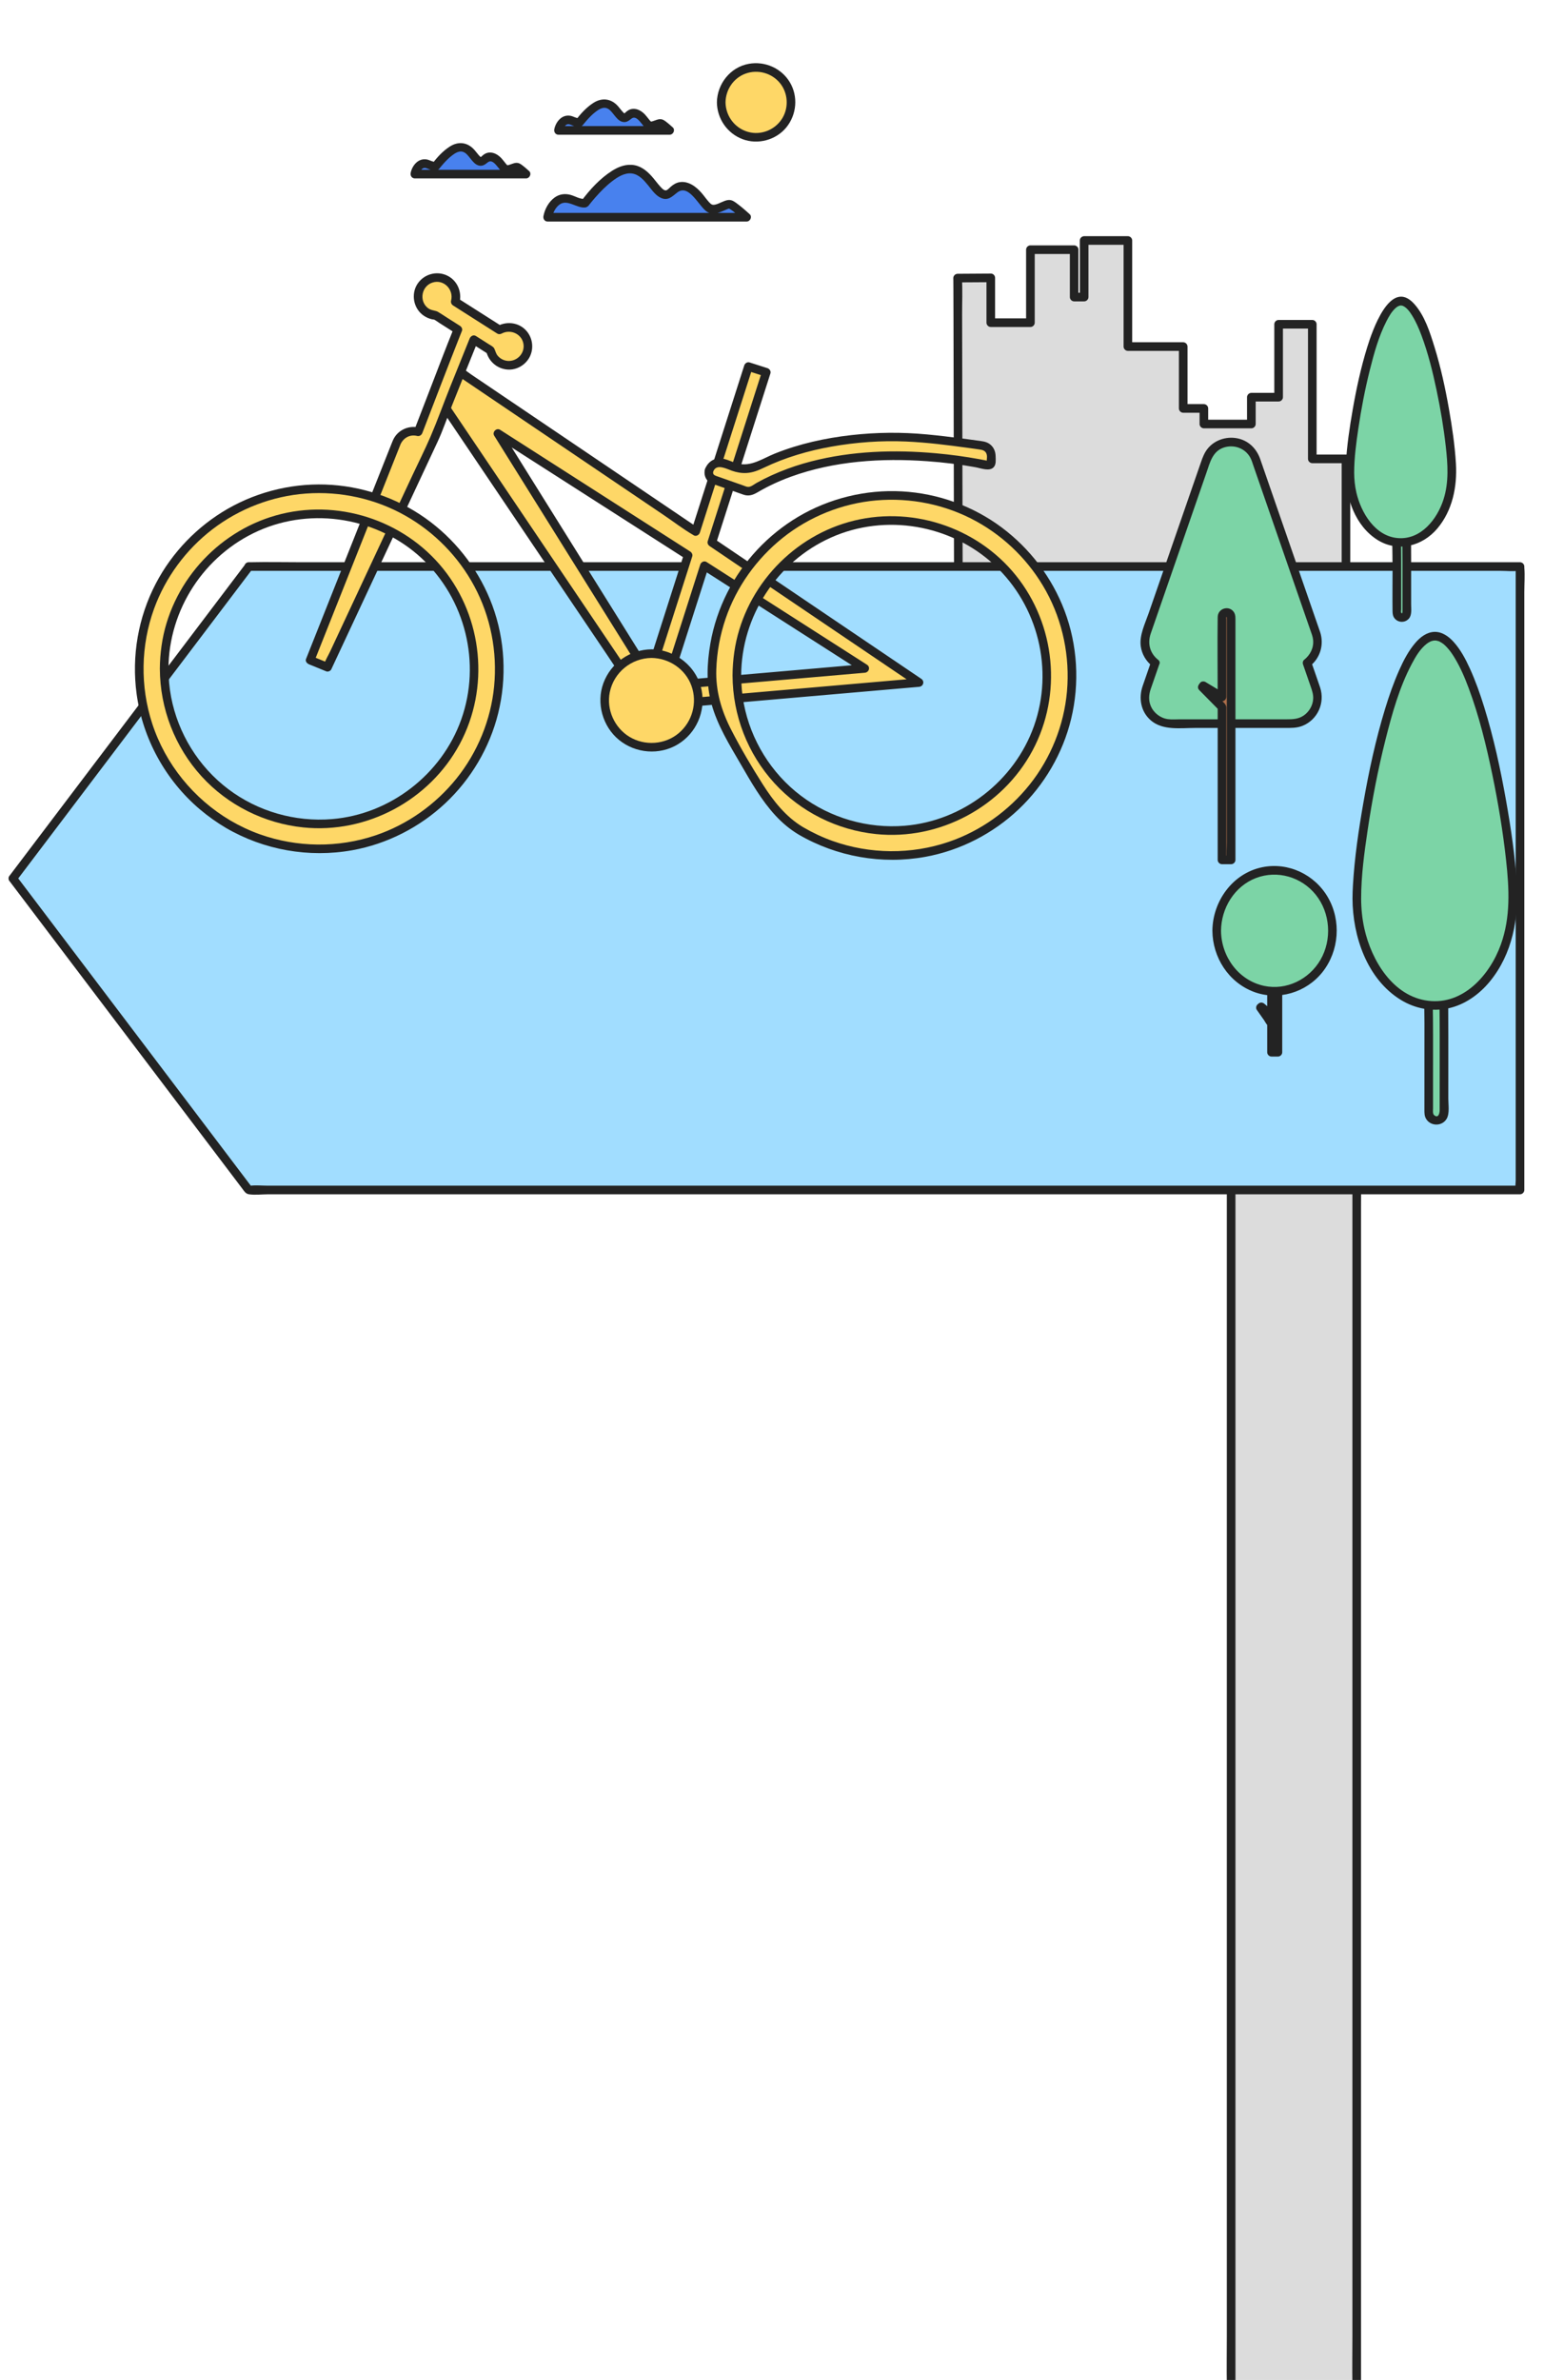 <?xml version="1.0" encoding="UTF-8"?>
<svg xmlns="http://www.w3.org/2000/svg" viewBox="0 0 510 786">
  <g id="Calque_21">
    <circle cx="249.761" cy="33.805" r="11.537" style="fill:#fed767;"></circle>
    <path d="m236.799,33.805c.074,5.402,3.386,10.218,8.446,12.146,5.056,1.925,11.064.316,14.483-3.873,3.426-4.197,3.971-10.216,1.172-14.901-2.791-4.671-8.251-7.056-13.575-6.098-6.094,1.097-10.443,6.628-10.526,12.726-.025,1.834,2.824,1.835,2.849,0,.058-4.197,2.646-8.068,6.642-9.504,4.035-1.45,8.614-.19,11.33,3.13,2.661,3.252,2.969,7.971.821,11.565-2.132,3.568-6.41,5.546-10.512,4.761-4.792-.917-8.214-5.1-8.281-9.952-.025-1.832-2.874-1.837-2.849,0Z" style="fill:#232323;"></path>
    <path d="m193.253,67.104s7.734-10.441,13.921-11.214,8.507,6.574,11.601,8.121c3.094,1.547,3.48-3.48,7.734-2.32,4.254,1.16,6.187,6.961,8.507,7.347,2.32.387,5.027-1.933,6.187-1.547,1.16.387,5.414,4.254,5.414,4.254h-65.739s.773-4.254,3.867-5.8c3.094-1.547,5.8,1.547,8.507,1.16Z" style="fill:#4881ee;"></path>
    <path d="m194.483,67.823c.052-.069.104-.138.157-.207-.186.246.185-.235.314-.398.576-.722,1.172-1.428,1.784-2.12,1.657-1.873,3.433-3.688,5.42-5.215,1.819-1.398,4.126-2.894,6.533-2.598,2.332.287,3.991,2.21,5.389,3.92,1.254,1.535,2.47,3.424,4.374,4.209,2.259.932,3.593-.548,5.23-1.825,4.004-3.121,7.282,4.968,10.066,6.484,1.355.738,3.028.405,4.396-.117.694-.265,1.359-.601,2.052-.866.16-.061.527-.223.64-.224-.214.001-.001.016.155.11,1.682,1.014,3.168,2.457,4.617,3.773l1.007-2.432c-7.395,0-14.79,0-22.186,0-11.797,0-23.594,0-35.391,0-2.721,0-5.442,0-8.162,0l1.374,1.803c.324-1.716,1.189-3.618,2.659-4.629,2.538-1.747,5.588,1.301,8.342,1.035,1.809-.175,1.827-3.025,0-2.849-1.709.165-3.227-.905-4.831-1.331-1.826-.486-3.654-.246-5.206.866-1.947,1.396-3.27,3.812-3.711,6.151-.169.897.388,1.803,1.374,1.803,7.395,0,14.79,0,22.186,0,11.797,0,23.594,0,35.391,0,2.721,0,5.442,0,8.162,0,1.189,0,1.938-1.586,1.007-2.432-1.445-1.311-2.927-2.61-4.509-3.753-.817-.59-1.611-1.056-2.657-.913-1.419.195-2.657,1.1-4.038,1.458-1.131.293-1.508.019-2.263-.819-.85-.944-1.571-1.998-2.4-2.962-1.79-2.081-4.385-4.063-7.302-3.579-1.109.184-2.02.762-2.866,1.476-.458.386-1.16,1.231-1.675,1.237-.754.009-1.467-.878-1.917-1.375-.759-.839-1.432-1.753-2.156-2.622-1.626-1.954-3.625-3.824-6.209-4.318-2.676-.512-5.233.42-7.47,1.847-3.969,2.533-7.343,6.208-10.139,9.971-1.094,1.473,1.377,2.895,2.46,1.438Z" style="fill:#232323;"></path>
    <path d="m143.935,54.901s4.323-5.836,7.782-6.268c3.458-.432,4.755,3.675,6.485,4.539,1.729.865,1.945-1.945,4.323-1.297s3.458,3.891,4.755,4.107c1.297.216,2.81-1.081,3.458-.865s3.026,2.378,3.026,2.378h-36.746s.432-2.378,2.162-3.242c1.729-.865,3.242.865,4.755.649Z" style="fill:#4881ee;"></path>
    <path d="m145.165,55.62c.19-.256-.1.115.175-.223.322-.396.648-.789.986-1.171.903-1.02,1.869-2.023,2.952-2.855.954-.733,2.229-1.596,3.493-1.276,1.157.293,1.956,1.45,2.663,2.328.708.878,1.473,1.878,2.606,2.215,1.286.382,2.142-.264,3.087-1.026,1.902-1.534,3.674,2.684,5.126,3.493.727.405,1.617.376,2.402.176.455-.116.885-.32,1.316-.502.108-.045.445-.138.514-.214-.08.088-.51-.378-.224-.099.749.731,1.709,1.323,2.496,2.036l1.007-2.432c-10.709,0-21.419,0-32.128,0-1.539,0-3.079,0-4.618,0l1.374,1.803c.153-.786.522-1.789,1.231-2.234.692-.435,1.421-.008,2.105.251.722.273,1.427.483,2.208.435,1.821-.112,1.834-2.962,0-2.849-.997.061-1.908-.604-2.873-.794-1.117-.219-2.207.008-3.13.679-1.187.862-2.008,2.321-2.287,3.755-.174.897.392,1.803,1.374,1.803,10.709,0,21.419,0,32.128,0,1.539,0,3.079,0,4.618,0,1.189,0,1.939-1.587,1.007-2.432-.823-.746-1.668-1.485-2.568-2.138-1.461-1.059-2.428-.413-3.973.082-.719.23-.637.218-1.171-.411-.476-.56-.893-1.167-1.393-1.707-1.078-1.165-2.561-2.1-4.205-1.926-.687.073-1.273.354-1.818.768-.158.12-.88.762-.834.758.175-.017-.089-.069-.215-.193-.183-.181-.359-.364-.528-.558-.47-.539-.889-1.12-1.363-1.656-2.249-2.538-5.285-2.933-8.136-1.104-2.302,1.477-4.236,3.597-5.861,5.779-1.096,1.471,1.376,2.893,2.46,1.438Z" style="fill:#232323;"></path>
    <path d="m191.374,40.475s4.323-5.836,7.782-6.268c3.458-.432,4.755,3.675,6.485,4.539s1.945-1.945,4.323-1.297c2.378.648,3.458,3.891,4.755,4.107,1.297.216,2.81-1.081,3.458-.865s3.026,2.378,3.026,2.378h-36.746s.432-2.378,2.162-3.242c1.729-.865,3.242.865,4.755.649Z" style="fill:#4881ee;"></path>
    <path d="m192.604,41.194c.19-.256-.1.115.175-.223.322-.396.648-.789.986-1.171.903-1.02,1.869-2.023,2.952-2.855.954-.733,2.229-1.596,3.493-1.276,1.157.293,1.956,1.45,2.663,2.328.708.878,1.473,1.878,2.606,2.215,1.286.382,2.142-.264,3.087-1.026,1.902-1.534,3.674,2.684,5.126,3.493.727.405,1.618.376,2.402.176.455-.116.885-.32,1.316-.502.108-.045.445-.138.514-.214-.08.088-.51-.378-.224-.099.749.731,1.709,1.323,2.496,2.036l1.007-2.432c-10.709,0-21.419,0-32.128,0-1.539,0-3.079,0-4.618,0l1.374,1.803c.153-.786.522-1.789,1.231-2.234.692-.435,1.421-.008,2.105.251.722.273,1.427.483,2.208.435,1.821-.112,1.834-2.962,0-2.849-.997.061-1.908-.604-2.873-.794-1.117-.219-2.207.008-3.13.679-1.187.862-2.008,2.321-2.287,3.755-.174.897.392,1.803,1.374,1.803,10.709,0,21.419,0,32.128,0,1.539,0,3.079,0,4.618,0,1.189,0,1.939-1.587,1.007-2.432-.823-.746-1.668-1.485-2.568-2.138-1.461-1.059-2.428-.413-3.974.082-.719.23-.637.218-1.171-.411-.476-.56-.893-1.167-1.393-1.707-1.078-1.166-2.561-2.1-4.205-1.926-.687.073-1.273.354-1.818.768-.158.12-.88.762-.834.758.175-.017-.089-.069-.215-.193-.183-.181-.359-.364-.528-.558-.47-.539-.889-1.12-1.363-1.656-2.249-2.538-5.285-2.933-8.136-1.104-2.302,1.477-4.236,3.597-5.861,5.779-1.096,1.471,1.376,2.893,2.46,1.438Z" style="fill:#232323;"></path>
    <path d="m327.266,91.773v14.796h13.095v-24.11h14.449s0,15.651,0,15.651h3.295s0-18.685,0-18.685h14.449v35.033s18.274,0,18.274,0v20.428h6.828v5.147h15.684v-8.862h9.004v-24.081h11.123v44.454h11.123s0,38.681,0,38.681h-101.207l-.689-.006-25.829-.243c-.021-.038-.048-.083-.078-.135-.043-.074-.093-.162-.151-.263-.019-.035-.04-.072-.063-.111-.077-.137-.163-97.448-.26-97.626l10.952-.07Z" style="fill:#dcdcdc;"></path>
    <path d="m325.842,91.773v14.796c0,.77.653,1.424,1.424,1.424h13.095c.77,0,1.424-.653,1.424-1.424v-24.11l-1.424,1.424h14.449l-1.424-1.424v15.651c0,.77.653,1.424,1.424,1.424h3.295c.77,0,1.424-.653,1.424-1.424v-18.685l-1.424,1.424h14.449l-1.424-1.424c0,10.226,0,20.452,0,30.679v4.355c0,.77.653,1.424,1.424,1.424h18.274l-1.424-1.424c0,6.809,0,13.619,0,20.428,0,.77.653,1.424,1.424,1.424h6.828l-1.424-1.424v5.147c0,.77.653,1.424,1.424,1.424h15.684c.77,0,1.424-.653,1.424-1.424v-8.862l-1.424,1.424h9.004c.77,0,1.424-.653,1.424-1.424v-24.081l-1.424,1.424h11.123l-1.424-1.424v44.454c0,.77.653,1.424,1.424,1.424h11.123l-1.424-1.424v38.681l1.424-1.424h-84.256c-5.633,0-11.267.021-16.9,0-8.518-.032-17.036-.159-25.554-.239-.339-.003-.678-.006-1.017-.01l1.23.705c-.505-.871-.173.551-.103.048.021-.153-.004-.328-.006-.483-.006-.634-.008-1.269-.011-1.903-.011-2.372-.017-4.744-.024-7.116-.021-7.789-.034-15.578-.049-23.367-.017-9.387-.033-18.774-.051-28.162-.015-8.149-.031-16.299-.053-24.448-.011-3.923.179-7.911-.056-11.83-.011-.186-.001-.332-.057-.533l-1.374,1.803c3.651-.023,7.302-.046,10.952-.07,1.833-.012,1.837-2.86,0-2.849-3.651.023-7.302.046-10.952.07-.919.006-1.626.906-1.374,1.803-.117-.415-.03-.421-.042-.091-.009.239.006.482.008.721.008.882.012,1.764.016,2.646.015,3.154.023,6.308.032,9.462.026,9.781.043,19.562.061,29.344.019,10.689.037,21.377.058,32.066.014,6.963.02,13.926.055,20.889.008,1.544-.317,3.928,1.833,4.144,1.304.131,2.678.025,3.987.037l7.459.07c5.507.052,11.016.141,16.523.141h99.66c.77,0,1.424-.653,1.424-1.424,0-11.311,0-22.622,0-33.933v-4.748c0-.77-.653-1.424-1.424-1.424h-11.123l1.424,1.424v-44.454c0-.77-.653-1.424-1.424-1.424h-11.123c-.77,0-1.424.653-1.424,1.424v24.081l1.424-1.424h-9.004c-.77,0-1.424.653-1.424,1.424v8.862l1.424-1.424h-15.684l1.424,1.424v-5.147c0-.77-.653-1.424-1.424-1.424h-6.828l1.424,1.424c0-6.809,0-13.619,0-20.428,0-.77-.653-1.424-1.424-1.424h-18.274l1.424,1.424c0-10.226,0-20.452,0-30.679v-4.355c0-.77-.653-1.424-1.424-1.424h-14.449c-.77,0-1.424.653-1.424,1.424v18.685l1.424-1.424h-3.295l1.424,1.424v-15.651c0-.77-.653-1.424-1.424-1.424h-14.449c-.77,0-1.424.653-1.424,1.424v24.11l1.424-1.424h-13.095l1.424,1.424v-14.796c0-1.833-2.849-1.836-2.849,0Z" style="fill:#232323;"></path>
  </g>
  <g id="Calque_16">
    <rect x="406.657" y="381.671" width="41.482" height="406.437" style="fill:#dcdcdc;"></rect>
    <path d="m448.139,786.684c-12.103,0-24.206,0-36.309,0-1.724,0-3.449,0-5.173,0l1.424,1.424c0-3.648,0-7.297,0-10.945,0-9.84,0-19.68,0-29.519,0-14.588,0-29.177,0-43.765,0-17.798,0-35.597,0-53.395,0-19.426,0-38.853,0-58.279,0-19.743,0-39.485,0-59.228,0-18.283,0-36.565,0-54.848,0-15.505,0-31.011,0-46.516,0-11.148,0-22.295,0-33.443,0-3.457,0-6.915,0-10.372,0-1.786.157-3.655,0-5.436-.02-.227,0-.463,0-.691l-1.424,1.424c12.103,0,24.206,0,36.309,0,1.724,0,3.449,0,5.173,0l-1.424-1.424c0,3.648,0,7.297,0,10.945,0,9.84,0,19.68,0,29.519,0,14.588,0,29.177,0,43.765,0,17.798,0,35.597,0,53.395,0,19.426,0,38.853,0,58.279,0,19.743,0,39.485,0,59.228,0,18.283,0,36.565,0,54.848,0,15.505,0,31.011,0,46.516,0,11.148,0,22.295,0,33.443,0,5.266-.096,10.542,0,15.807.004.23,0,.461,0,.691,0,1.833,2.849,1.836,2.849,0,0-3.648,0-7.297,0-10.945,0-9.84,0-19.68,0-29.519,0-14.588,0-29.177,0-43.765,0-17.798,0-35.597,0-53.395,0-19.426,0-38.853,0-58.279,0-19.743,0-39.485,0-59.228,0-18.283,0-36.565,0-54.848,0-15.505,0-31.011,0-46.516,0-11.148,0-22.295,0-33.443,0-5.266.096-10.542,0-15.807-.004-.23,0-.461,0-.691,0-.77-.653-1.424-1.424-1.424-12.103,0-24.206,0-36.309,0-1.724,0-3.449,0-5.173,0-.77,0-1.424.653-1.424,1.424,0,3.648,0,7.297,0,10.945,0,9.84,0,19.68,0,29.519,0,14.588,0,29.177,0,43.765,0,17.798,0,35.597,0,53.395,0,19.426,0,38.853,0,58.279,0,19.743,0,39.485,0,59.228,0,18.283,0,36.565,0,54.848,0,15.505,0,31.011,0,46.516,0,11.148,0,22.295,0,33.443,0,5.266-.096,10.542,0,15.807.004.23,0,.461,0,.691,0,.77.653,1.424,1.424,1.424,12.103,0,24.206,0,36.309,0,1.724,0,3.449,0,5.173,0,1.833,0,1.836-2.849,0-2.849Z" style="fill:#232323;"></path>
    <polygon points="82.141 187.219 82.141 187.105 502.077 187.105 502.077 393 82.141 393 4.249 290.11 82.141 187.219" style="fill:#a1ddff;"></polygon>
    <path d="m83.565,187.219v-.114l-1.424,1.424c3.736,0,7.473,0,11.209,0,10.169,0,20.339,0,30.508,0,15.112,0,30.224,0,45.336,0,18.368,0,36.736,0,55.104,0,20.117,0,40.233,0,60.35,0,20.306,0,40.612,0,60.918,0,18.936,0,37.872,0,56.808,0,16.063,0,32.127,0,48.19,0,11.461,0,22.923,0,34.384,0h10.799c1.824,0,3.821.23,5.634,0,.224-.029.469,0,.696,0l-1.424-1.424c0,6.801,0,13.603,0,20.404,0,16.422,0,32.844,0,49.265,0,19.793,0,39.587,0,59.38,0,17.182,0,34.363,0,51.545,0,5.636,0,11.273,0,16.909v5.236c0,.81-.227,2.014,0,2.8.029.1,0,.248,0,.355l1.424-1.424c-3.736,0-7.473,0-11.209,0-10.169,0-20.339,0-30.508,0-15.112,0-30.224,0-45.336,0-18.368,0-36.736,0-55.104,0-20.117,0-40.233,0-60.35,0-20.306,0-40.612,0-60.918,0-18.936,0-37.872,0-56.808,0-16.063,0-32.127,0-48.19,0-11.461,0-22.923,0-34.384,0h-10.799c-1.836,0-3.807-.204-5.634,0-.226.025-.468,0-.696,0l1.23.705c-8.795-11.617-17.589-23.234-26.384-34.852-13.958-18.437-27.915-36.874-41.873-55.312-3.212-4.242-6.423-8.485-9.635-12.727v1.438c8.795-11.617,17.589-23.234,26.384-34.852,13.958-18.437,27.915-36.874,41.873-55.312,3.212-4.242,6.423-8.485,9.635-12.727,1.107-1.462-1.366-2.883-2.46-1.438-8.795,11.617-17.589,23.234-26.384,34.852-13.958,18.437-27.915,36.874-41.873,55.312-3.212,4.242-6.423,8.485-9.635,12.727-.272.359-.272,1.079,0,1.438,9.758,12.89,19.517,25.781,29.275,38.671,14.273,18.854,28.546,37.707,42.819,56.561l4.945,6.532c.637.842,1.075,1.666,2.195,1.832,2.021.299,4.317,0,6.353,0,12.594,0,25.188,0,37.783,0,20.806,0,41.613,0,62.42,0,25.499,0,50.998,0,76.498,0,26.672,0,53.345,0,80.017,0,24.326,0,48.652,0,72.978,0,18.46,0,36.92,0,55.38,0,9.075,0,18.149,0,27.224,0,.39,0,.781,0,1.171,0,.77,0,1.424-.653,1.424-1.424,0-6.801,0-13.603,0-20.404,0-16.422,0-32.844,0-49.265,0-19.793,0-39.587,0-59.38,0-17.182,0-34.363,0-51.545,0-5.636,0-11.273,0-16.909,0-2.643.226-5.4,0-8.036-.01-.116,0-.238,0-.355,0-.77-.653-1.424-1.424-1.424-3.736,0-7.473,0-11.209,0-10.169,0-20.339,0-30.508,0-15.112,0-30.224,0-45.336,0-18.368,0-36.736,0-55.104,0-20.117,0-40.233,0-60.35,0-20.306,0-40.612,0-60.918,0-18.936,0-37.872,0-56.808,0-16.063,0-32.127,0-48.19,0-11.461,0-22.923,0-34.384,0-5.473,0-10.961-.12-16.433,0-.232.005-.464,0-.696,0-.77,0-1.424.653-1.424,1.424v.114c0,1.833,2.849,1.836,2.849,0Z" style="fill:#232323;"></path>
    <path d="m381.573,218.95c-2.847-2.152-4.264-5.998-2.97-9.737l19.891-57.421c2.683-7.749,13.643-7.749,16.326,0l19.891,57.421c1.296,3.739-.122,7.585-2.968,9.737l2.968,8.572c1.945,5.613-2.224,11.468-8.165,11.468h-39.78c-5.939,0-10.106-5.855-8.163-11.468l2.97-8.572Z" style="fill:#7cd4a6;"></path>
    <path d="m382.58,217.942c-2.77-2.188-3.604-5.418-2.478-8.713.402-1.177.814-2.351,1.222-3.527,1.755-5.066,3.51-10.132,5.264-15.197,3.985-11.503,7.969-23.006,11.954-34.509,1.137-3.283,1.981-7.003,5.756-8.214,3.336-1.07,7.026.255,8.704,3.381.452.842.719,1.8,1.031,2.7,3.689,10.65,7.378,21.3,11.068,31.95,1.957,5.65,3.915,11.301,5.872,16.951l1.793,5.175c.38,1.098.859,2.239.972,3.398.257,2.634-.967,4.995-3.002,6.603-.368.29-.515.956-.366,1.386.869,2.509,1.737,5.017,2.606,7.526.449,1.297.861,2.549.783,3.951-.121,2.187-1.328,4.267-3.128,5.502-1.767,1.212-3.676,1.258-5.699,1.258h-7.041c-6.763,0-13.526,0-20.29,0h-7.934c-1.268,0-2.621.115-3.885-.054-2.498-.334-4.699-2.044-5.678-4.361-.786-1.86-.636-3.765.004-5.631.937-2.733,1.892-5.46,2.838-8.19.601-1.736-2.15-2.482-2.747-.757-.919,2.653-1.838,5.305-2.757,7.958-1.387,4.004-.654,8.461,2.641,11.345,3.941,3.449,9.856,2.54,14.715,2.54,7.12,0,14.24,0,21.36,0,2.734,0,5.467,0,8.201,0,1.983,0,3.929.062,5.822-.68,5.052-1.982,7.558-7.617,5.857-12.72-.941-2.825-1.949-5.629-2.924-8.442l-.366,1.386c3.397-2.684,4.66-7.195,3.282-11.276-.366-1.085-.749-2.164-1.124-3.245-1.799-5.192-3.597-10.384-5.396-15.576-4.081-11.78-8.161-23.56-12.242-35.34-.349-1.008-.687-2.022-1.048-3.026-1.142-3.173-3.51-5.658-6.813-6.568-3.71-1.023-7.931.142-10.413,3.13-1.121,1.35-1.72,2.906-2.282,4.529-3.763,10.863-7.526,21.726-11.289,32.588-2.007,5.795-4.014,11.589-6.022,17.384-1.161,3.353-3.101,7.25-2.599,10.867.358,2.578,1.72,4.922,3.761,6.533,1.424,1.124,3.453-.878,2.014-2.014Z" style="fill:#232323;"></path>
    <path d="m397.128,226.901l.341-.433,6.168,3.706v-26.39c0-.835.675-1.51,1.51-1.51h0c.834,0,1.51.675,1.51,1.51v80.198h-3.02v-50.48s-6.509-6.601-6.509-6.601Z" style="fill:#ac6e4a;"></path>
    <path d="m398.136,227.908l.341-.433-1.726.223c2.056,1.235,4.112,2.47,6.168,3.706.93.559,2.143-.16,2.143-1.23,0-7.817,0-15.635,0-23.452v-2.098c0-.171-.094-.68,0-.833.203-.33.171.571.171.667,0,2.173,0,4.346,0,6.518,0,8.814,0,17.628,0,26.442,0,9.962,0,19.924,0,29.886,0,3.663,0,7.325,0,10.988,0,1.769-.21,3.685,0,5.445.009.079,0,.164,0,.244l1.424-1.424c-1.007,0-2.013,0-3.02,0l1.424,1.424c0-7.54,0-15.08,0-22.62,0-9.066,0-18.132,0-27.198,0-.215.024-.446,0-.661-.107-.974-1.057-1.657-1.708-2.317-1.739-1.764-3.479-3.528-5.218-5.292-1.289-1.307-3.303.707-2.014,2.014,2.17,2.2,4.339,4.4,6.509,6.601l-.417-1.007c0,5.668,0,11.337,0,17.005,0,9.083,0,18.165,0,27.248,0,2.076,0,4.152,0,6.228,0,.77.653,1.424,1.424,1.424,1.007,0,2.013,0,3.02,0,.77,0,1.424-.653,1.424-1.424,0-4.851,0-9.701,0-14.552,0-10.176,0-20.352,0-30.527,0-9.258,0-18.517,0-27.775v-6.719c0-1.043-.134-2.026-.971-2.793-1.416-1.298-3.723-.83-4.585.86-.283.555-.305,1.136-.313,1.736-.113,8.402,0,16.812,0,25.214v.748c.714-.41,1.429-.82,2.143-1.23-2.056-1.235-4.112-2.47-6.168-3.706-.487-.293-1.345-.262-1.726.223l-.341.433c-1.121,1.426.882,3.455,2.014,2.014Z" style="fill:#232323;"></path>
  </g>
  <g id="angers">
    <path d="m419.997,335.362v-11.61s-3.65-5.182-3.65-5.182l.286-.261,3.364,2.849v-7.632c0-.584.474-1.059,1.059-1.059h0c.584,0,1.059.474,1.059,1.059v2.418s3.499-2.372,3.499-2.372l.165.18-3.664,4.53v29.23h-2.117v-9.559s-3.65-5.182-3.65-5.182l.286-.26,3.364,2.849Z" style="fill:#7cd4a6;"></path>
    <path d="m421.421,335.362c0-3.44,0-6.88,0-10.321,0-.417.045-.866,0-1.282-.077-.708-.505-1.166-.902-1.73-.981-1.393-1.962-2.785-2.942-4.178l-.223,1.726.286-.261h-2.014c1.121.95,2.243,1.9,3.364,2.849.91.771,2.432.3,2.432-1.007,0-1.835,0-3.669,0-5.504,0-.309.217-1.872,0-2.117-.878-.993-.731.977-.731,1.078v1.33c0,1.025,1.23,1.849,2.143,1.23,1.166-.791,2.333-1.581,3.499-2.372l-1.726-.223.165.18v-2.014c-.792.979-1.583,1.957-2.375,2.936-.613.757-1.603,1.645-1.707,2.646-.166,1.597,0,3.299,0,4.902,0,6.381,0,12.762,0,19.143,0,1.713,0,3.427,0,5.14l1.424-1.424h-2.117c.475.475.95.95,1.424,1.424,0-3,0-6.001,0-9.001,0-1.188-.599-1.851-1.268-2.8-.859-1.219-1.718-2.439-2.576-3.658l-.223,1.726.286-.26h-2.014c1.121.95,2.243,1.899,3.364,2.849,1.391,1.178,3.416-.827,2.014-2.014-1.121-.95-2.243-1.899-3.364-2.849-.608-.515-1.406-.555-2.014,0l-.286.26c-.432.394-.571,1.232-.223,1.726.815,1.157,1.63,2.315,2.445,3.472.318.452.692,1.297,1.143,1.623.297.214.003-.905-.133-.502-.057.169,0,.446,0,.624,0,2.935,0,5.869,0,8.804,0,.77.653,1.424,1.424,1.424h2.117c.77,0,1.424-.653,1.424-1.424,0-8.52,0-17.04,0-25.56,0-1.223,0-2.446,0-3.67l-.417,1.007c1.221-1.51,2.443-3.02,3.664-4.53.5-.619.566-1.397,0-2.014l-.165-.18c-.401-.437-1.224-.563-1.726-.223-1.166.791-2.333,1.581-3.499,2.372l2.143,1.23c0-1.396.323-3.252-.851-4.28-1.784-1.562-4.029.003-4.115,2.068-.103,2.466,0,4.956,0,7.425l2.432-1.007c-1.121-.95-2.243-1.9-3.364-2.849-.608-.515-1.407-.555-2.014,0l-.286.261c-.431.394-.571,1.232-.223,1.726.942,1.337,1.884,2.675,2.826,4.012.209.296.408.674.659.936.428.446-.277-.083-.03-.44-.169.244,0,1.208,0,1.497,0,3.356,0,6.712,0,10.067,0,1.833,2.849,1.836,2.849,0Z" style="fill:#232323;"></path>
    <ellipse cx="421.015" cy="307.389" rx="19.122" ry="19.983" style="fill:#7cd4a6;"></ellipse>
    <path d="m400.468,307.389c.074,8.805,5.31,16.996,13.631,20.159,8.094,3.076,17.409.222,22.729-6.505,5.524-6.985,6.257-16.981,1.79-24.698-4.362-7.537-13.091-11.694-21.674-9.94-9.795,2.002-16.395,11.225-16.477,20.985-.015,1.834,2.833,1.835,2.849,0,.063-7.46,4.429-14.692,11.54-17.412,7.075-2.707,15.047-.356,19.753,5.516,4.839,6.037,5.415,14.831,1.549,21.503-3.731,6.44-11.236,10.175-18.619,8.596-8.491-1.816-14.151-9.696-14.223-18.203-.015-1.832-2.864-1.837-2.849,0Z" style="fill:#232323;"></path>
    <path d="m457.726,297.042c1.093-.866,2.676-.677,3.54.414,2.917,3.685,6.501,7.067,9.969,10.338.188.178.37.359.558.537.054-1.328.112-2.651.193-3.951.212-3.404.052-6.806-.118-10.41-.111-2.365-.221-4.736-.224-7.106-.005-3.298.066-6.597.138-9.895.069-3.178.138-6.354.138-9.532,0-1.392,1.127-2.521,2.521-2.521s2.521,1.129,2.521,2.521c0,3.213-.069,6.428-.138,9.64-.071,3.261-.143,6.52-.138,9.782.002,1.6.06,3.201.129,4.801.553-.513,1.106-1.024,1.66-1.53,3.015-2.754,5.866-5.356,8.069-8.674.768-1.159,2.333-1.484,3.493-.706,1.159.77,1.477,2.334.706,3.493-2.545,3.837-5.76,6.772-8.869,9.61-1.415,1.292-2.836,2.587-4.199,3.978-.174.178-.387.286-.594.401.06,2.143.071,4.304-.063,6.462-.181,2.922-.287,5.92-.331,9.014.073.358.07.715-.014,1.072-.029,3.183.008,6.471.121,9.923.19,5.73.182,11.187.175,16.965l-.007,25.816c0,1.393-1.127,2.521-2.521,2.521s-2.521-1.127-2.521-2.521l.007-25.824c.007-5.733.015-11.148-.17-16.79-.111-3.368-.147-6.578-.125-9.697-1.27-1.246-2.556-2.482-3.858-3.71-3.596-3.394-7.316-6.904-10.461-10.88-.864-1.09-.679-2.676.414-3.54Z" style="fill:#7cd4a6;"></path>
    <path d="m458.445,298.272c1.264-.87,1.91.335,2.678,1.252.989,1.182,2.03,2.319,3.099,3.429,2.119,2.2,4.364,4.268,6.563,6.385.911.877,2.381.223,2.432-1.007.188-4.566.321-9.058.109-13.627-.214-4.598-.284-9.175-.201-13.777.042-2.352.1-4.704.146-7.056.022-1.112.04-2.224.053-3.336.011-.973-.25-2.462.059-3.389.22-.662.981-1.023,1.611-.655.789.461.542,1.632.538,2.393-.014,2.33-.059,4.66-.108,6.99-.111,5.264-.257,10.525-.034,15.788.053,1.248,1.512,1.86,2.432,1.007,2.385-2.212,4.861-4.346,7.039-6.768.534-.593,1.045-1.205,1.536-1.833.465-.595.857-1.352,1.377-1.891.846-.878,2.299-.135,1.891,1.081-.199.593-.797,1.214-1.169,1.71-.531.708-1.101,1.387-1.688,2.05-1.022,1.155-2.11,2.249-3.226,3.314-1.066,1.018-2.159,2.006-3.246,3.001-.65.595-1.3,1.191-1.939,1.798-.641.609-1.271,1.436-2.036,1.873-.426.243-.718.736-.705,1.23.108,4.123-.206,8.216-.326,12.334-.113,3.897-.118,7.795-.029,11.699.151,6.594.246,13.179.243,19.775-.003,6.895-.004,13.791-.006,20.686l-.001,3.895c-0.0.945-.381,2.789-1.761,1.725-.621-.479-.431-1.58-.431-2.274l.001-4.376c.002-6.646.001-13.292.006-19.938.005-7.281-.191-14.549-.282-21.827-.011-.912-.018-1.825-.019-2.737-.001-.824.223-1.992-.189-2.737-.412-.747-1.354-1.393-1.965-1.981-.81-.78-1.626-1.554-2.443-2.326-2.825-2.669-5.646-5.352-8.213-8.274-.86-.979-2.899-2.561-1.507-3.822,1.362-1.234-.658-3.243-2.014-2.014-3.73,3.38,1.199,7.611,3.529,10.057,3.327,3.494,6.93,6.713,10.377,10.087l-.417-1.007c-.047,7.614.296,15.225.298,22.84.001,2.704-.003,5.408-.004,8.112-.002,6.798-.004,13.597-.006,20.395-0,1.029-.008,2.021.538,2.955,1.488,2.544,5.32,2.553,6.813,0,1.026-1.754.539-4.729.54-6.651.002-6.765.004-13.529.006-20.294.002-6.273-.024-12.539-.205-18.81-.119-4.147-.135-8.297-.029-12.436.112-4.357.46-8.692.346-13.053l-.705,1.23c.945-.54,1.657-1.407,2.438-2.152.812-.774,1.639-1.531,2.467-2.287,1.484-1.355,2.971-2.708,4.382-4.14,1.387-1.408,2.687-2.893,3.869-4.478,1.07-1.434,2.009-2.891,1.447-4.743-.47-1.55-1.998-2.714-3.617-2.755-1.893-.049-2.959,1.136-3.973,2.558-2.494,3.499-5.876,6.288-9.006,9.19l2.432,1.007c-.23-5.423-.068-10.845.044-16.27.055-2.634.239-5.322.102-7.954-.105-2.02-1.521-3.741-3.603-3.922-1.934-.168-3.743,1.145-4.18,3.037-.241,1.045-.109,2.204-.119,3.268-.014,1.43-.038,2.86-.066,4.289-.105,5.354-.315,10.718-.135,16.073.102,3.023.302,6.043.363,9.068.061,3.034-.152,6.052-.277,9.081l2.432-1.007c-2.757-2.654-5.578-5.24-8.149-8.08-1.063-1.174-2.035-2.873-3.43-3.665-1.329-.754-2.973-.621-4.214.233-1.5,1.033-.077,3.503,1.438,2.46Z" style="fill:#232323;"></path>
    <path d="m448.172,296.72c0,19.522,11.549,35.348,25.794,35.348s25.794-15.826,25.794-35.348c0-19.522-11.548-86.618-25.794-86.618s-25.794,67.096-25.794,86.618Z" style="fill:#7cd4a6;"></path>
    <path d="m446.747,296.72c.051,12.509,4.787,26.636,15.955,33.498,4.678,2.875,10.272,3.951,15.658,2.797,5.471-1.172,10.261-4.612,13.767-8.89,7.441-9.08,9.601-20.933,8.877-32.382-.578-9.146-1.929-18.265-3.524-27.283-1.845-10.434-4.106-20.841-7.244-30.968-1.34-4.326-2.853-8.613-4.732-12.737-1.41-3.094-3.048-6.192-5.333-8.738-1.617-1.801-3.829-3.414-6.361-3.336-2.55.079-4.699,1.755-6.294,3.614-2.268,2.643-3.901,5.791-5.312,8.954-1.863,4.178-3.37,8.507-4.705,12.88-3.1,10.155-5.346,20.579-7.171,31.033-1.566,8.969-2.904,18.043-3.434,27.14-.086,1.471-.144,2.945-.146,4.419-.003,1.833,2.846,1.836,2.849,0,.011-7.545,1.045-15.133,2.151-22.582,1.491-10.047,3.415-20.047,5.905-29.896,2.147-8.493,4.56-17.234,8.687-25.011,1.326-2.5,2.745-4.929,4.968-6.661-.184.143.345-.237.464-.312.229-.144.465-.274.708-.393.251-.124-0-.008.067-.034.118-.045.236-.091.357-.127.237-.07.475-.13.719-.17-.373.061.205-.007.345-.007.121,0,.242.008.362.015.338.019-.157-.039.086.009.226.045.445.106.667.17.441.127.16.028.474.194,1.076.566,1.576,1.004,2.455,1.955.942,1.02,1.657,2.061,2.42,3.311,1.953,3.201,3.429,6.684,4.733,10.191,3.41,9.172,5.752,18.75,7.74,28.318,1.954,9.405,3.537,18.907,4.579,28.458,1.025,9.391,1.517,18.77-1.753,27.836-3.597,9.973-12.342,19.935-23.937,18.537-11.69-1.41-18.777-13.333-21.119-23.803-.735-3.286-1.064-6.631-1.078-9.996-.007-1.833-2.856-1.836-2.849,0Z" style="fill:#232323;"></path>
    <path d="m452.115,156.281c.714-.566,1.748-.442,2.313.27,1.906,2.408,4.248,4.618,6.515,6.756.123.116.242.235.365.351.035-.868.073-1.732.126-2.582.138-2.225.034-4.448-.077-6.803-.072-1.546-.145-3.095-.146-4.644-.003-2.155.043-4.311.09-6.466.045-2.077.09-4.152.09-6.229,0-.91.737-1.647,1.647-1.647s1.647.738,1.647,1.647c0,2.1-.045,4.201-.09,6.3-.047,2.131-.093,4.261-.09,6.392.001,1.046.039,2.092.084,3.138.361-.335.723-.669,1.085-1,1.97-1.8,3.833-3.5,5.273-5.668.502-.758,1.525-.97,2.283-.462.758.503.965,1.525.462,2.283-1.663,2.508-3.764,4.425-5.796,6.28-.925.845-1.853,1.691-2.744,2.599-.114.116-.253.187-.388.262.039,1.4.047,2.813-.041,4.223-.118,1.909-.187,3.869-.216,5.891.048.234.045.467-.009.7-.019,2.08.005,4.229.079,6.485.124,3.745.119,7.311.114,11.086l-.005,16.871c0,.91-.737,1.647-1.647,1.647s-1.647-.737-1.647-1.647l.005-16.876c.005-3.746.01-7.285-.111-10.972-.073-2.201-.096-4.299-.082-6.337-.83-.814-1.67-1.622-2.521-2.425-2.35-2.218-4.781-4.512-6.836-7.11-.565-.713-.444-1.748.27-2.313Z" style="fill:#7cd4a6;"></path>
    <path d="m452.834,157.511c.61-.391,1.207.811,1.575,1.235.635.732,1.298,1.439,1.977,2.131,1.272,1.297,2.607,2.528,3.915,3.788.911.877,2.381.223,2.432-1.007.147-3.537.15-7.006-.004-10.545-.165-3.796-.05-7.591.027-11.388.011-.556-.229-4.853.203-4.982.507-.151.297,1.356.295,1.644-.008.969-.025,1.939-.043,2.908-.074,3.823-.206,7.645-.046,11.468.052,1.248,1.512,1.859,2.432,1.007,1.524-1.412,3.105-2.777,4.505-4.318.56-.616,1.085-1.263,1.581-1.933.137-.185.458-.96.798-.668.211.181-.217.633-.272.717-1.019,1.573-2.437,2.929-3.791,4.209-.732.692-1.482,1.363-2.222,2.046-.679.625-1.368,1.557-2.151,2.004-.426.243-.718.736-.705,1.23.128,5.053-.342,10.099-.243,15.156.087,4.459.173,8.911.17,13.372-.003,4.403-.003,8.805-.004,13.208l-.001,2.767c-0.0.181.06,1.419-.413.831-.172-.214-.032-.949-.032-1.194l.001-2.933c.001-4.261.001-8.523.004-12.784.004-5.346-.191-10.688-.197-16.033-.001-.659.131-1.435-.191-2.038-.272-.51-.907-.956-1.318-1.353-1.005-.969-2.027-1.92-3.035-2.887-.973-.932-1.934-1.877-2.857-2.859-.516-.548-1.02-1.106-1.509-1.678-.325-.38-1.054-.896-.59-1.345,1.319-1.278-.696-3.291-2.014-2.014-2.552,2.472.339,5.182,2.099,7.052,2.229,2.369,4.664,4.536,6.988,6.81l-.417-1.007c-.039,6.774.194,13.552.192,20.328-.001,4.466-.061,8.936-.004,13.402.011.869.12,1.677.698,2.383,1.221,1.49,3.525,1.484,4.747,0,1.002-1.217.699-3.183.699-4.658.001-4.515.003-9.03.004-13.545.001-4.136-.019-8.268-.136-12.403-.157-5.535.349-11.049.209-16.578l-.705,1.23c1.157-.661,2.094-1.869,3.074-2.767,1.042-.955,2.093-1.9,3.085-2.907,1.566-1.589,4.425-4.115,3.574-6.614-.81-2.377-3.937-2.678-5.386-.766-1.853,2.443-4.002,4.445-6.246,6.524l2.432,1.007c-.201-4.791.048-9.584.089-14.376.015-1.771-.088-3.659-2.045-4.345-1.696-.594-3.586.436-4.007,2.181-.235.97-.089,2.112-.102,3.106-.017,1.278-.045,2.556-.073,3.833-.05,2.309-.111,4.621-.088,6.931.023,2.319.191,4.633.259,6.95.065,2.211-.072,4.405-.164,6.614l2.432-1.007c-1.847-1.778-3.737-3.509-5.451-5.419-.737-.821-1.362-1.883-2.362-2.396-1.008-.517-2.17-.384-3.106.215-1.539.986-.112,3.453,1.438,2.46Z" style="fill:#232323;"></path>
    <path d="m445.872,156.07c0,12.757,7.547,23.099,16.856,23.099s16.856-10.342,16.856-23.099-7.547-56.604-16.856-56.604-16.856,43.846-16.856,56.604Z" style="fill:#7cd4a6;"></path>
    <path d="m444.447,156.07c.052,8.33,3.18,17.618,10.558,22.247,6.691,4.197,14.824,2.077,19.751-3.761,5.023-5.952,6.603-13.834,6.152-21.441-.36-6.081-1.262-12.148-2.318-18.142-1.205-6.839-2.685-13.661-4.737-20.299-1.508-4.879-3.239-10.445-6.733-14.318-7.941-8.802-13.943,9.227-15.517,14.318-2.067,6.684-3.553,13.553-4.762,20.44-1.044,5.948-1.936,11.968-2.294,18.002-.058.984-.097,1.97-.1,2.956-.004,1.833,2.845,1.836,2.849,0,.011-4.871.668-9.767,1.38-14.576.958-6.467,2.192-12.904,3.781-19.247,1.374-5.487,2.916-11.115,5.506-16.172.872-1.702,1.772-3.277,3.176-4.483.348-.299.857-.574,1.346-.688.241-.056-.266.024.138-.012.136-.012.279.002.415.014-.382-.036.029.017.136.047.069.019.137.042.205.064.341.109-.264-.134.068.024,1.269.607,2.189,1.857,3.022,3.207,1.255,2.033,2.206,4.247,3.042,6.479,2.204,5.883,3.722,12.029,5.013,18.168,1.287,6.117,2.332,12.299,3.029,18.512.66,5.885,1.084,11.795-.75,17.535-2.083,6.523-7.412,13.3-14.952,12.771-7.624-.535-12.297-8.394-13.833-15.085-.495-2.157-.709-4.347-.723-6.559-.011-1.833-2.86-1.837-2.849,0Z" style="fill:#232323;"></path>
  </g>
  <g id="Calque_33">
    <g id="BPbxa9">
      <path d="m209.969,227.74l3.951-2.549-1.663,5.201,5.894,1.884,14.525-45.433,52.973,33.915-65.099,5.661.535,6.164,82.492-7.173-68.439-46.272,17.961-56.18-5.894-1.884-17.409,54.452-78.088-52.795-.017-.027-.009.01-1.094-.74.608,1.243-6.895,7.136,65.667,97.388Zm4.544-4.404l-50.039-80.159,62.81,40.212-12.771,39.946Z" style="fill:#fed767;"></path>
      <path d="m210.688,228.97c1.317-.85,2.634-1.699,3.951-2.549l-2.092-1.609c-.554,1.734-1.108,3.467-1.663,5.201-.241.755.285,1.525.995,1.752,1.965.628,3.929,1.256,5.894,1.884.755.241,1.525-.285,1.752-.995,1.637-5.119,3.273-10.238,4.91-15.357,2.608-8.157,5.215-16.313,7.823-24.47.597-1.869,1.195-3.738,1.792-5.607l-2.092.851c5.968,3.821,11.935,7.641,17.903,11.462,9.51,6.089,19.02,12.177,28.53,18.266,2.18,1.396,4.36,2.792,6.541,4.187l.719-2.654c-7.345.639-14.691,1.278-22.036,1.916-11.692,1.017-23.383,2.034-35.075,3.05-2.663.232-5.325.463-7.988.695-.715.062-1.496.604-1.424,1.424.178,2.055.357,4.11.535,6.164.062.715.604,1.496,1.424,1.424,9.298-.809,18.596-1.617,27.895-2.426,14.811-1.288,29.623-2.576,44.434-3.864,3.388-.295,6.775-.589,10.163-.884,1.415-.123,1.929-1.836.719-2.654-7.74-5.233-15.48-10.466-23.22-15.699-12.252-8.284-24.504-16.567-36.756-24.851-2.821-1.907-5.642-3.814-8.463-5.722l.655,1.609c2.02-6.319,4.04-12.637,6.06-18.956,3.223-10.081,6.446-20.162,9.669-30.243.744-2.327,1.488-4.654,2.232-6.981.241-.755-.285-1.525-.995-1.752-1.964-.628-3.929-1.256-5.894-1.884-.755-.241-1.525.285-1.752.995-1.956,6.117-3.911,12.234-5.867,18.35-3.131,9.795-6.263,19.59-9.394,29.384-.716,2.239-1.432,4.479-2.148,6.718l2.092-.851c-2.589-1.75-5.178-3.501-7.767-5.251-6.217-4.203-12.434-8.407-18.652-12.61-7.521-5.085-15.043-10.17-22.564-15.256-6.501-4.395-13.002-8.791-19.504-13.186-2.134-1.443-4.269-2.886-6.403-4.329-.991-.67-1.989-1.524-3.058-2.067-.311-.158-.154-.42.353.388-.476-.759-1.585-.97-2.237-.288l-.009.01,1.726-.223-1.094-.74c-1.274-.861-2.524.773-1.949,1.949l.608,1.243.223-1.726c-2.298,2.379-4.597,4.757-6.895,7.136-.416.431-.577,1.201-.223,1.726,2.188,3.245,4.375,6.489,6.563,9.734,5.206,7.72,10.411,15.44,15.617,23.16,6.341,9.404,12.682,18.809,19.023,28.213,5.462,8.1,10.923,16.199,16.385,24.299,2.654,3.936,5.237,7.93,7.966,11.814.039.055.075.111.113.167,1.02,1.512,3.489.088,2.46-1.438-2.188-3.245-4.375-6.489-6.563-9.734-5.206-7.72-10.411-15.44-15.617-23.16-6.341-9.404-12.682-18.809-19.023-28.213-5.462-8.1-10.923-16.199-16.385-24.299-1.795-2.663-3.591-5.325-5.386-7.988-.829-1.229-1.582-2.726-2.58-3.827-.044-.048-.076-.113-.113-.167l-.223,1.726c2.298-2.379,4.597-4.757,6.895-7.136.467-.484.507-1.144.223-1.726l-.608-1.243-1.949,1.949,1.094.74c.509.344,1.311.211,1.726-.223l.009-.01-2.237-.288c.482.769,1.696,1.328,2.419,1.817,1.851,1.252,3.702,2.503,5.553,3.755,6.194,4.187,12.387,8.375,18.581,12.562,7.552,5.106,15.104,10.212,22.656,15.318,6.554,4.431,13.109,8.863,19.663,13.294,3.175,2.146,6.289,4.563,9.603,6.492.049.028.094.064.141.095.796.538,1.83-.029,2.092-.851,1.956-6.117,3.911-12.234,5.867-18.35,3.131-9.795,6.263-19.59,9.394-29.384.716-2.239,1.432-4.479,2.148-6.718l-1.752.995c1.964.628,3.929,1.256,5.894,1.884l-.995-1.752c-2.02,6.319-4.04,12.637-6.06,18.956-3.223,10.081-6.446,20.162-9.669,30.243-.744,2.327-1.488,4.654-2.232,6.981-.201.629.143,1.263.655,1.609,7.74,5.233,15.48,10.466,23.22,15.699,12.252,8.284,24.504,16.567,36.756,24.851,2.821,1.907,5.642,3.814,8.463,5.722l.719-2.654c-9.298.809-18.596,1.617-27.895,2.426-14.811,1.288-29.623,2.576-44.434,3.864-3.388.295-6.775.589-10.163.884l1.424,1.424c-.178-2.055-.357-4.11-.535-6.164l-1.424,1.424c7.345-.639,14.691-1.278,22.036-1.916,11.692-1.017,23.383-2.034,35.075-3.05,2.663-.232,5.325-.463,7.988-.695,1.388-.121,1.963-1.858.719-2.654-5.968-3.821-11.935-7.641-17.903-11.462-9.51-6.089-19.02-12.177-28.53-18.266-2.18-1.396-4.36-2.792-6.541-4.187-.805-.516-1.824.011-2.092.851-1.637,5.119-3.273,10.238-4.91,15.357-2.608,8.157-5.215,16.313-7.823,24.47-.597,1.869-1.195,3.738-1.792,5.607l1.752-.995c-1.965-.628-3.929-1.256-5.894-1.884l.995,1.752c.554-1.734,1.108-3.467,1.663-5.201.372-1.164-1.059-2.276-2.092-1.609-1.317.85-2.634,1.699-3.951,2.549-1.535.991-.109,3.458,1.438,2.46Z" style="fill:#232323;"></path>
      <path d="m215.743,222.618c-1.654-2.649-3.307-5.298-4.961-7.947-3.994-6.398-7.988-12.796-11.982-19.194-4.811-7.708-9.623-15.415-14.434-23.123-4.161-6.666-8.322-13.332-12.483-19.998-1.379-2.208-2.757-4.417-4.136-6.625-.626-1.003-1.185-2.225-1.953-3.128-.035-.042-.061-.097-.09-.144l-1.949,1.949c7.088,4.538,14.176,9.076,21.264,13.614,11.281,7.222,22.562,14.445,33.843,21.667,2.567,1.644,5.134,3.287,7.702,4.931l-.655-1.609c-3.737,11.69-7.474,23.379-11.211,35.069-.52,1.626-1.04,3.252-1.559,4.878-.56,1.75,2.19,2.5,2.747.757,3.737-11.69,7.474-23.379,11.211-35.069.52-1.626,1.04-3.252,1.559-4.878.197-.617-.137-1.277-.655-1.609-7.088-4.538-14.176-9.076-21.264-13.614-11.281-7.222-22.562-14.445-33.843-21.667-2.567-1.644-5.134-3.287-7.702-4.931-1.199-.768-2.694.755-1.949,1.949,1.654,2.649,3.307,5.298,4.961,7.947,3.994,6.398,7.988,12.796,11.982,19.194,4.811,7.708,9.623,15.415,14.434,23.123,4.161,6.666,8.322,13.332,12.483,19.998,2.025,3.244,3.955,6.578,6.088,9.753.032.047.06.096.09.144.969,1.552,3.434.123,2.46-1.438Z" style="fill:#232323;"></path>
      <path d="m130.998,146.161c1.138-2.864,4.237-4.36,7.141-3.567,9.016-23.394,12.014-31.091,13.088-33.739l-7.339-4.67c-1.118-.081-2.229-.456-3.206-1.159-2.813-2.025-3.453-5.947-1.428-8.76,2.025-2.814,5.946-3.453,8.76-1.429,2.207,1.588,3.069,4.342,2.364,6.814l14.588,9.283c2.073-1.197,4.739-1.154,6.807.335,2.813,2.025,3.453,5.946,1.429,8.76s-5.947,3.453-8.76,1.429c-1.309-.943-2.141-2.297-2.459-3.759l-5.495-3.497c-1.965,4.892-8.667,21.363-12.959,32.502l-35.351,75.652-5.729-2.338,28.549-71.858Z" style="fill:#fed767;"></path>
      <path d="m132.228,146.88c.963-2.232,3.11-3.5,5.533-2.912.804.195,1.468-.257,1.752-.995,3.999-10.377,7.973-20.766,12.044-31.115.345-.876.69-1.752,1.044-2.624.24-.592-.165-1.297-.655-1.609-1.532-.975-3.064-1.95-4.595-2.924-.826-.526-1.639-1.083-2.483-1.58-.213-.126-.347-.226-.601-.31-1.161-.382-2.139-.37-3.128-1.237-2.797-2.452-1.781-7.175,1.769-8.275,3.694-1.145,7.026,2.331,6.097,5.975-.161.633.112,1.264.655,1.609,4.863,3.094,9.725,6.189,14.588,9.283.437.278.998.237,1.438,0,3.14-1.69,7.134.355,7.272,4.016.127,3.36-3.262,5.864-6.436,4.769-.811-.28-1.533-.771-2.092-1.423-.633-.738-.754-1.535-1.144-2.376-.301-.65-1.103-1.012-1.685-1.383-1.464-.932-2.928-1.863-4.392-2.795-.851-.542-1.767.042-2.092.851-2.143,5.333-4.306,10.659-6.444,15.995-2.162,5.398-4.19,11.078-6.442,16.316-1.843,4.287-3.961,8.477-5.936,12.704-3.854,8.249-7.709,16.497-11.563,24.746-3.87,8.282-7.74,16.565-11.61,24.847l-4.093,8.758c-.635,1.358-1.562,2.805-1.985,4.248-.02.068-.063.134-.093.199l1.609-.655c-1.91-.779-3.82-1.558-5.729-2.338l.995,1.752c3.215-8.091,6.429-16.182,9.644-24.273,5.125-12.898,10.249-25.796,15.374-38.695,1.177-2.964,2.355-5.927,3.532-8.891.677-1.704-2.077-2.444-2.747-.757-3.215,8.091-6.429,16.182-9.644,24.273-5.125,12.898-10.249,25.796-15.374,38.695-1.177,2.964-2.355,5.927-3.532,8.891-.307.774.349,1.488.995,1.752,1.91.779,3.82,1.558,5.729,2.338.532.217,1.366-.136,1.609-.655,1.673-3.579,3.345-7.159,5.018-10.738,3.762-8.051,7.524-16.101,11.286-24.152,3.968-8.491,7.935-16.982,11.903-25.473,2.29-4.9,4.58-9.801,6.87-14.701,1.853-3.966,3.25-8.191,4.868-12.259,2.453-6.168,4.938-12.322,7.424-18.477.363-.898.725-1.795,1.086-2.694l-2.092.851c1.832,1.166,3.663,2.331,5.495,3.497l-.655-.851c.822,3.306,3.603,5.716,7.016,5.969,3.152.233,6.207-1.654,7.494-4.518,1.29-2.871.684-6.336-1.535-8.58-2.489-2.518-6.28-2.888-9.336-1.243h1.438c-4.863-3.094-9.725-6.189-14.588-9.283l.655,1.609c.932-3.653-.741-7.538-4.238-9.11-3.359-1.509-7.379-.385-9.489,2.627-2.1,2.997-1.71,7.201.848,9.8.683.694,1.519,1.25,2.41,1.635.451.195.911.357,1.392.46.262.056.531.086.795.123.03.004-.431-.207-.251-.119.666.326,1.291.821,1.915,1.219,1.792,1.14,3.583,2.28,5.375,3.42l-.655-1.609c-2.736,6.752-5.307,13.575-7.931,20.371-1.721,4.455-3.439,8.912-5.157,13.368l1.752-.995c-3.561-.863-7.275.804-8.75,4.221-.719,1.666,1.735,3.118,2.46,1.438Z" style="fill:#232323;"></path>
      <path d="m264.526,274.393c-8.817-5.18-14.002-14.785-19.147-23.623-5.261-9.036-10.236-17.174-10.236-27.686,0-32.793,26.679-59.471,59.472-59.471s59.472,26.679,59.472,59.471c0,32.793-26.679,59.471-59.472,59.471-10.596,0-21.001-2.822-30.089-8.163Zm-21.132-51.309c0,9.055,2.393,17.952,6.921,25.73,4.434,7.616,10.793,14.001,18.392,18.466,7.821,4.596,16.781,7.025,25.908,7.025,28.243,0,51.221-22.978,51.221-51.221s-22.978-51.222-51.221-51.222-51.221,22.978-51.221,51.222Z" style="fill:#fed767;"></path>
      <path d="m265.244,273.163c-5.681-3.392-9.805-8.645-13.309-14.155-3.69-5.801-7.236-11.826-10.382-17.938-3.24-6.295-5.183-12.793-4.955-19.917.184-5.735,1.23-11.417,3.083-16.847,3.581-10.497,10.252-19.811,18.912-26.72,8.76-6.989,19.626-11.342,30.788-12.319,11.426-1.001,23.015,1.364,33.074,6.894,9.692,5.329,17.755,13.391,23.084,23.084,5.53,10.059,7.895,21.648,6.895,33.074-.978,11.162-5.331,22.028-12.319,30.788-6.909,8.66-16.224,15.331-26.721,18.912-12.403,4.231-26.042,4.112-38.388-.285-3.395-1.209-6.649-2.756-9.761-4.569-1.587-.925-3.023,1.536-1.438,2.46,12.587,7.333,27.533,9.954,41.863,7.346,11.521-2.097,22.316-7.658,30.812-15.703,8.466-8.016,14.569-18.473,17.316-29.808,2.859-11.796,2.126-24.441-2.181-35.795-4.137-10.906-11.353-20.426-20.681-27.419-9.524-7.14-21.115-11.305-32.992-11.963-11.958-.663-24.026,2.285-34.324,8.401-9.952,5.911-18.181,14.682-23.389,25.024-2.668,5.299-4.578,10.98-5.59,16.828-1.139,6.584-1.421,13.423.368,19.917,1.969,7.149,5.941,13.523,9.629,19.88,3.427,5.907,6.832,11.937,11.488,16.987,2.255,2.446,4.823,4.599,7.681,6.305,1.578.942,3.012-1.52,1.438-2.46Z" style="fill:#232323;"></path>
      <path d="m241.969,223.084c.057,13.115,4.962,25.848,13.811,35.541,8.69,9.519,20.755,15.513,33.561,16.833,20.979,2.163,41.746-8.983,51.691-27.551,9.906-18.497,7.64-41.568-5.485-57.884-13.058-16.232-35.188-23.281-55.236-17.61-19.672,5.565-34.876,22.738-37.775,43.012-.363,2.541-.558,5.093-.567,7.66-.006,1.833,2.843,1.836,2.849,0,.066-19.574,11.81-37.574,29.683-45.562,17.915-8.008,39.534-4.302,53.891,9.003,14.505,13.441,19.768,34.652,13.128,53.303-6.454,18.126-23.516,31.32-42.71,32.883-12.21.994-24.499-2.536-34.277-9.928-9.777-7.391-16.54-18.361-18.844-30.387-.589-3.072-.857-6.185-.871-9.312-.008-1.833-2.857-1.836-2.849,0Z" style="fill:#232323;"></path>
      <path d="m75.357,272.198c-8.817-5.18-16.197-12.59-21.341-21.428-5.261-9.036-8.042-19.369-8.042-29.881,0-32.793,26.679-59.471,59.472-59.471,32.793,0,59.472,26.679,59.472,59.471,0,32.793-26.679,59.471-59.472,59.471-10.596,0-21.001-2.822-30.089-8.163Zm-21.132-51.309c0,9.055,2.393,17.952,6.921,25.73,4.433,7.616,10.793,14.001,18.391,18.466,7.822,4.596,16.781,7.025,25.909,7.025,28.243,0,51.221-22.978,51.221-51.221s-22.978-51.222-51.221-51.222c-28.244,0-51.221,22.978-51.221,51.222Z" style="fill:#fed767;"></path>
      <path d="m76.076,270.968c-12.113-7.173-21.439-18.603-25.804-32.013-4.009-12.317-3.794-25.777.629-37.948,3.752-10.323,10.552-19.525,19.269-26.202,8.892-6.811,19.728-10.989,30.906-11.804,11.373-.83,22.848,1.677,32.786,7.285,9.633,5.436,17.602,13.592,22.822,23.343,5.395,10.076,7.627,21.644,6.532,33.01-1.069,11.09-5.482,21.857-12.477,30.527-6.923,8.581-16.218,15.175-26.674,18.71-12.361,4.178-25.936,4.04-38.229-.338-3.395-1.209-6.649-2.756-9.761-4.569-1.587-.925-3.023,1.536-1.438,2.46,12.538,7.305,27.414,9.933,41.695,7.376,11.478-2.055,22.237-7.547,30.741-15.508,8.506-7.964,14.666-18.39,17.474-29.704,2.91-11.726,2.268-24.317-1.925-35.655-4.027-10.887-11.12-20.44-20.333-27.491-9.402-7.195-20.843-11.479-32.647-12.306-11.963-.838-24.086,1.951-34.48,7.931-9.984,5.744-18.293,14.356-23.647,24.558-5.874,11.195-8.094,24.061-6.383,36.581,2.014,14.744,9.549,28.484,20.91,38.101,2.689,2.276,5.566,4.322,8.597,6.117,1.581.936,3.016-1.525,1.438-2.46Z" style="fill:#232323;"></path>
      <path d="m52.8,220.889c.057,13.115,4.962,25.847,13.811,35.541,8.69,9.519,20.755,15.513,33.561,16.833,20.979,2.163,41.746-8.983,51.691-27.551,9.907-18.497,7.64-41.568-5.485-57.884-13.058-16.232-35.188-23.281-55.236-17.61-19.672,5.565-34.876,22.738-37.775,43.012-.363,2.541-.558,5.093-.567,7.66-.006,1.833,2.843,1.836,2.849,0,.066-19.574,11.81-37.574,29.683-45.562,17.915-8.008,39.534-4.302,53.891,9.003,14.505,13.441,19.768,34.652,13.128,53.303-6.454,18.126-23.516,31.32-42.71,32.883-12.21.994-24.499-2.536-34.277-9.928-9.777-7.391-16.54-18.361-18.844-30.387-.589-3.072-.857-6.185-.871-9.312-.008-1.833-2.857-1.836-2.849,0Z" style="fill:#232323;"></path>
      <path d="m234.235,155.303h0c.688-1.959,2.834-2.989,4.794-2.301l3.43,1.205c2.69.945,5.649.766,8.201-.506,12.499-6.23,27.712-9.382,45.324-9.382.212,0,.424 0.0.637.001,7.864.034,21.938,1.96,27.962,2.857,1.645.245,2.862,1.657,2.862,3.32v2.175c0,.627-.577,1.096-1.191.966l-.019-.004c-11.136-2.337-49.634-8.655-77.46,8.157-.791.478-1.754.577-2.626.271l-10.429-3.664c-1.265-.444-1.93-1.83-1.486-3.095Z" style="fill:#fed767;"></path>
      <path d="m235.608,155.681c1.076-2.673,4.354-.836,6.172-.206,1.551.537,3.184.836,4.83.735,2.105-.129,3.895-.869,5.769-1.769,7.026-3.372,14.584-5.578,22.245-6.94,8.08-1.437,16.449-2.048,24.652-1.687,6.965.307,13.918,1.194,20.82,2.148,1.298.179,2.6.346,3.893.557,1.402.229,2.021,1.026,2.03,2.41.002.361-.16,1.17,0,1.487.018.035-.029.206,0,.225.096.064.532-.385.527-.393-.037-.061-.542-.112-.625-.129-.783-.159-1.568-.311-2.353-.456-4.786-.883-9.619-1.532-14.466-1.967-13.677-1.23-27.727-.771-41.073,2.665-3.601.927-7.145,2.084-10.582,3.506-1.759.728-3.495,1.51-5.194,2.371-.798.405-1.588.825-2.368,1.262-.81.453-1.82,1.342-2.783,1.305-.555-.021-1.157-.319-1.676-.501l-2.955-1.038-5.859-2.059c-.717-.252-1.264-.589-1.005-1.524.491-1.769-2.257-2.524-2.747-.757-.488,1.759.177,3.689,1.837,4.574.586.312,1.276.496,1.899.715l6.842,2.404c.731.257,1.459.531,2.196.772,1.673.546,3.059.099,4.521-.761,3.517-2.066,7.226-3.788,11.058-5.183,14.335-5.218,29.957-6.207,45.07-5.127,5.325.38,10.631,1.032,15.885,1.976,1.75.314,4.76,1.532,6.11-.055.801-.942.61-2.396.59-3.551-.028-1.599-.64-3.062-1.95-4.028-1.235-.91-2.762-.976-4.23-1.186-1.682-.24-3.366-.47-5.05-.691-3.823-.502-7.652-.958-11.491-1.318-8.326-.781-16.658-.707-24.972.235-8.626.978-17.175,2.858-25.246,6.097-3.929,1.576-7.868,4.441-12.277,3.288-2.262-.592-4.552-2.117-6.962-1.599-1.856.399-3.139,1.73-3.828,3.44-.684,1.7,2.07,2.439,2.747.757Z" style="fill:#232323;"></path>
      <path d="m215.204,215.864c8.544,0,15.47,6.927,15.47,15.47,0,8.544-6.926,15.469-15.47,15.469-8.543,0-15.469-6.926-15.469-15.469,0-8.543,6.926-15.47,15.469-15.47Z" style="fill:#fed767;"></path>
      <path d="m215.204,217.289c5.828.065,11.237,3.7,13.209,9.252,1.976,5.561.279,11.808-4.236,15.605-4.53,3.809-11.207,4.254-16.249,1.204-4.967-3.004-7.666-9.002-6.514-14.713,1.326-6.57,7.115-11.274,13.79-11.348,1.832-.02,1.837-2.869,0-2.849-7.099.079-13.45,4.507-15.901,11.187-2.42,6.596-.264,14.309,5.164,18.741,5.475,4.471,13.373,5.118,19.451,1.442,6.062-3.667,9.175-10.828,7.855-17.764-1.5-7.878-8.645-13.518-16.569-13.606-1.834-.02-1.835,2.828,0,2.849Z" style="fill:#232323;"></path>
    </g>
  </g>
</svg>
